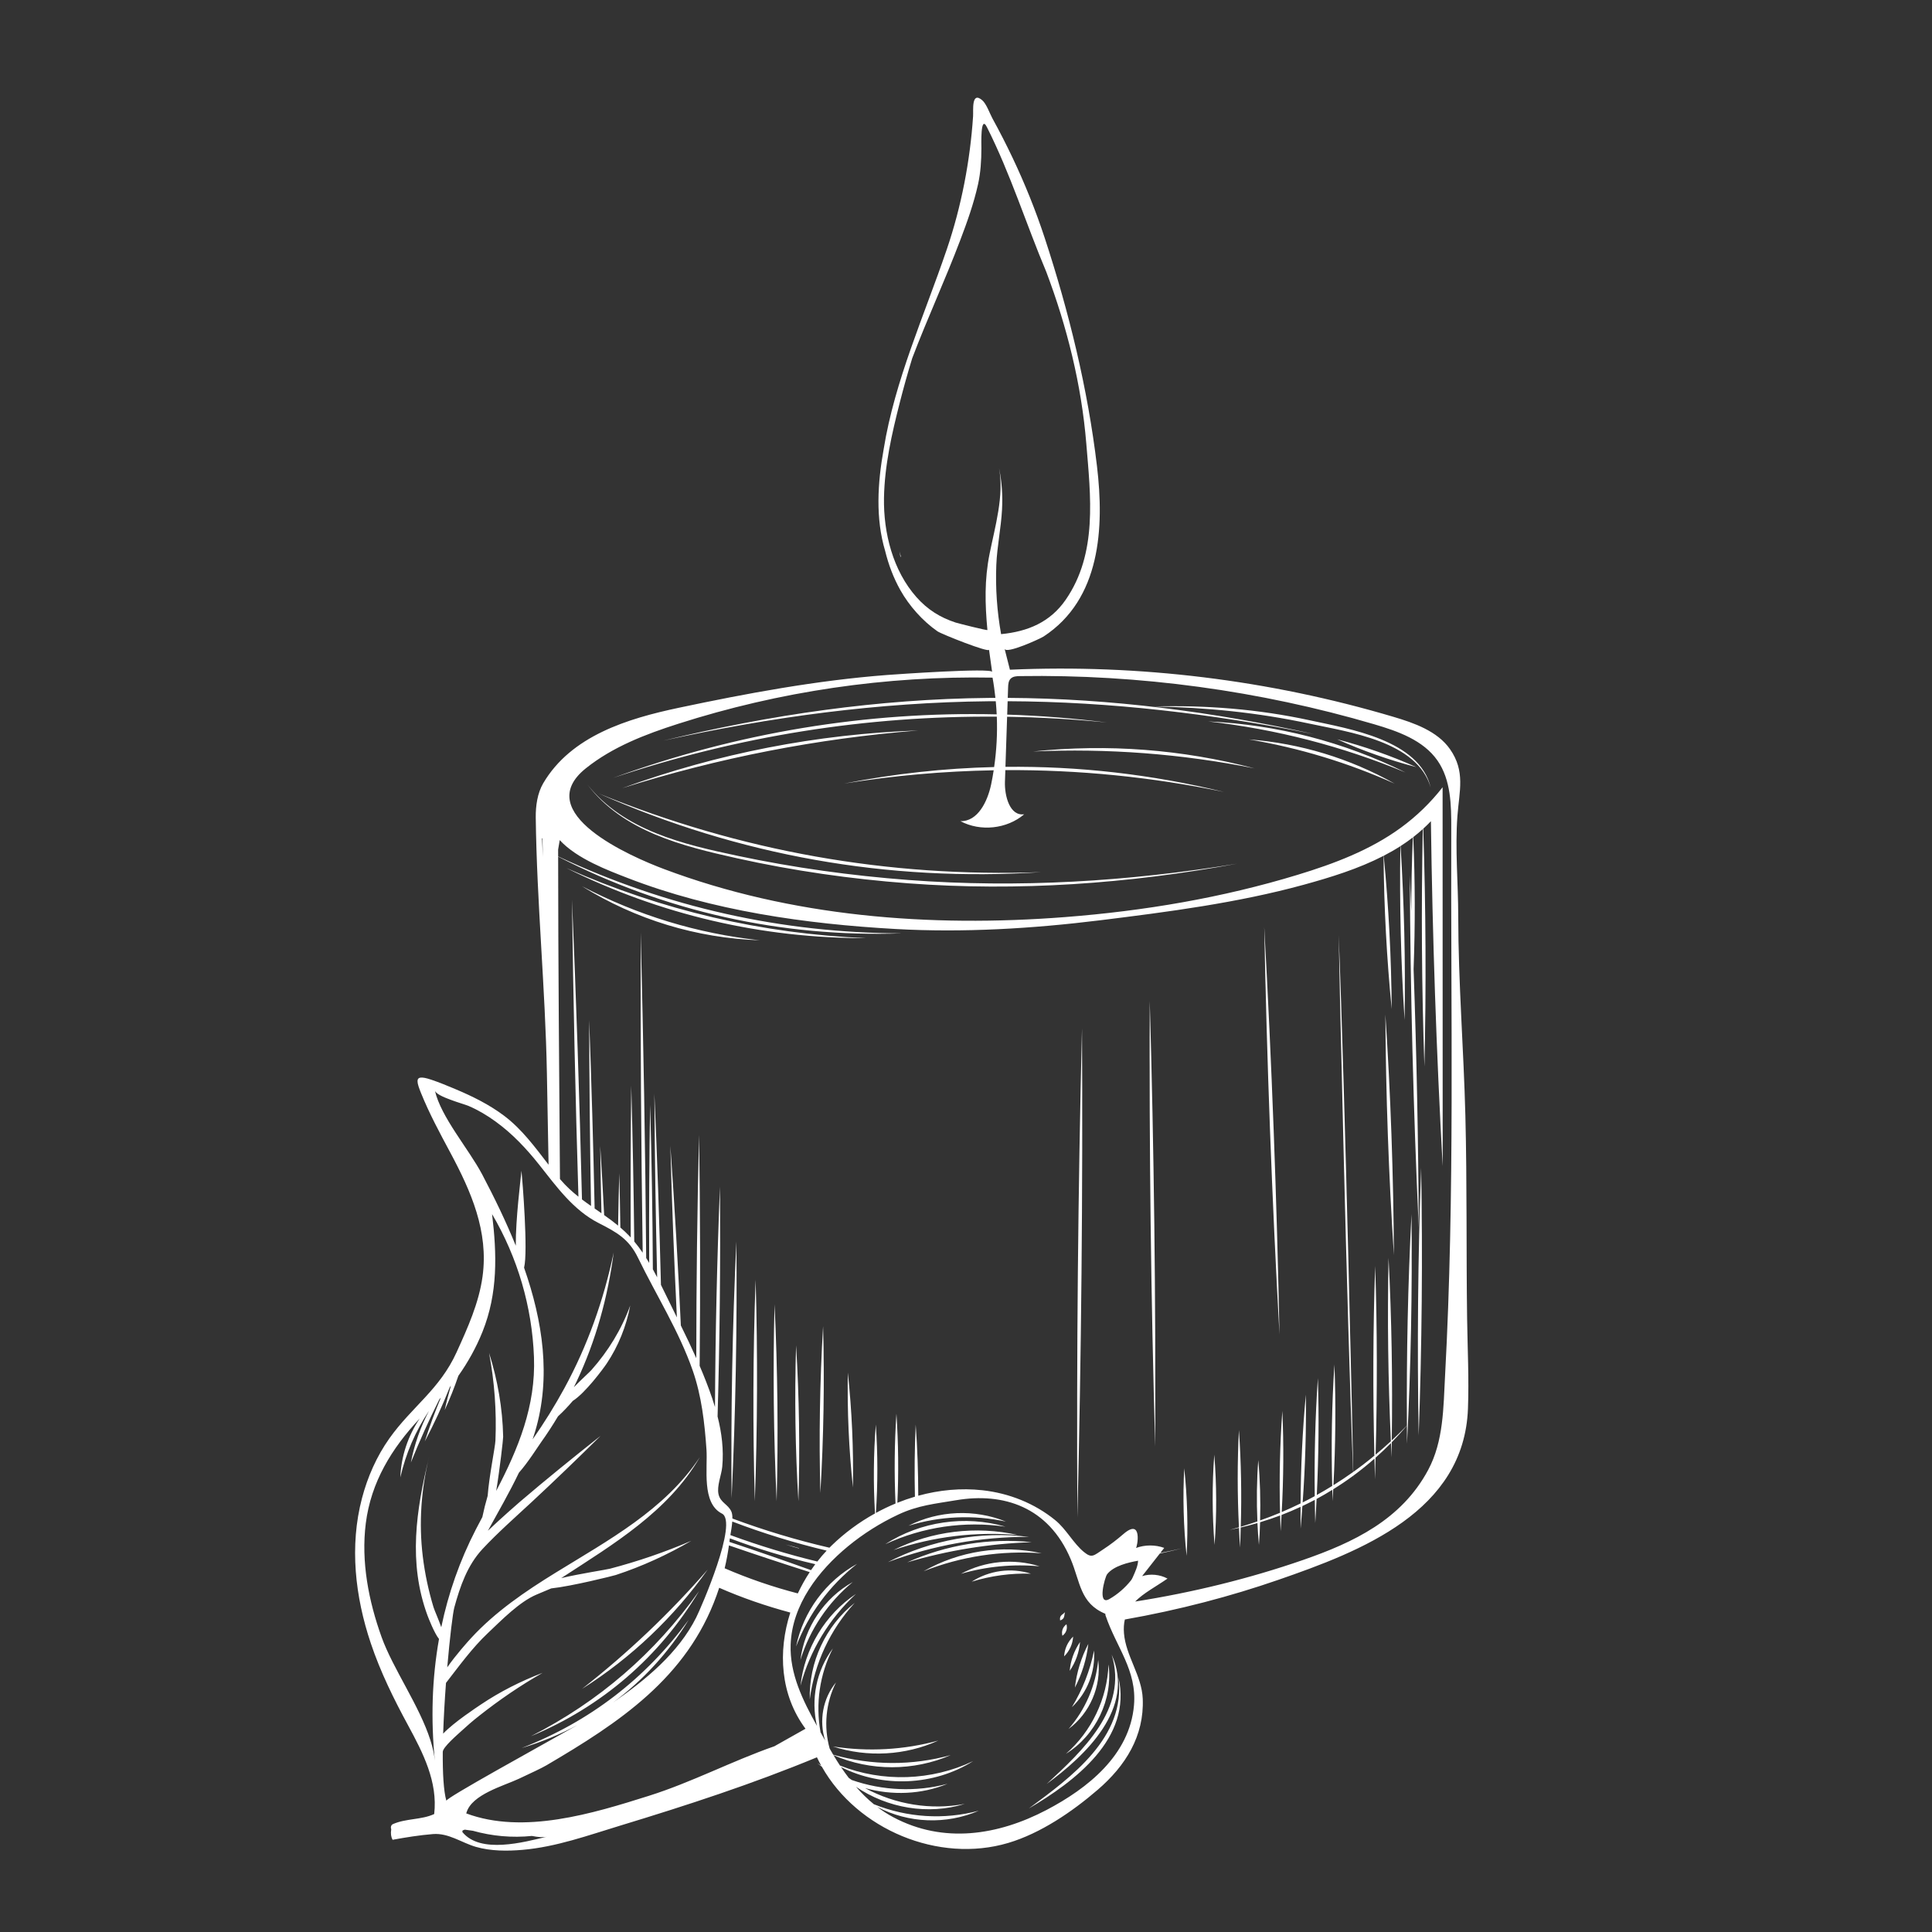 <svg version="1.0" preserveAspectRatio="xMidYMid meet" height="500" viewBox="0 0 375 375" zoomAndPan="magnify" width="500" xmlns:xlink="http://www.w3.org/1999/xlink" xmlns="http://www.w3.org/2000/svg"><rect x="0" y="0" width="375" height="375" fill="#333333" stroke="none"/><defs><clipPath id="749fcee0c1"><path clip-rule="nonzero" d="M 68 18 L 285.305 18 L 285.305 360 L 68 360 Z M 68 18"></path></clipPath></defs><g clip-path="url(#749fcee0c1)"><path fill-rule="nonzero" fill-opacity="1" d="M 270.555 243.617 C 269.539 228.082 268.988 212.5 268.902 196.93 C 269.922 212.465 270.473 228.047 270.555 243.617 Z M 147.469 182.512 C 135.297 181.176 123.816 177.684 112.961 172.016 C 123.441 178.508 135.148 182.07 147.469 182.512 Z M 176.332 170.805 C 165.203 169.961 154.105 168.43 143.184 166.117 C 132.551 163.867 121.105 161.207 114.004 152.273 C 120.941 161.391 132.445 164.23 143.082 166.598 C 154.004 169.023 165.129 170.613 176.285 171.453 C 197.699 173.059 219.016 171.527 240.102 167.645 C 218.98 171.098 197.703 172.414 176.332 170.805 Z M 120.781 152.98 C 139.535 147.074 158.641 143.352 178.238 141.781 C 158.516 142.484 139.324 146.227 120.781 152.98 Z M 270.691 152.098 C 261.969 147.191 252.398 144.289 242.418 143.52 C 252.234 145.188 261.609 148.031 270.691 152.098 Z M 274.902 148.895 C 269.953 146.672 264.793 144.867 259.547 143.5 C 264.492 145.723 269.652 147.527 274.902 148.895 Z M 200.512 145.863 C 214.988 145.219 229.293 146.309 243.508 149.141 C 229.41 145.445 215.004 144.344 200.512 145.863 Z M 272.82 149.938 C 260.801 143.988 247.887 140.656 234.488 140.027 C 247.746 141.543 260.488 144.836 272.82 149.938 Z M 202.074 169.285 C 172.387 170.332 143.699 165.234 116.191 154.008 C 143.453 166.078 172.324 171.215 202.074 169.285 Z M 224.223 280.762 C 224.344 251.934 223.992 223.094 223.164 194.277 C 223.047 223.102 223.398 251.941 224.223 280.762 Z M 209.117 294.551 C 209.891 262.906 210.188 231.238 210.016 199.586 C 209.242 231.23 208.945 262.898 209.117 294.551 Z M 245.387 179.957 C 245.902 206.324 246.887 232.691 248.348 259.023 C 247.832 232.656 246.848 206.289 245.387 179.957 Z M 168.156 182.094 C 147.891 181.25 128.488 176.715 109.945 168.492 C 128.207 177.551 147.773 182.125 168.156 182.094 Z M 254.227 139.809 C 244.238 137.641 234.086 136.844 223.883 137.125 C 234.051 137.297 244.137 138.309 254.09 140.441 C 261.754 142.09 275.113 143.867 277.695 152.855 C 275.516 143.617 261.93 141.48 254.227 139.809 Z M 142.004 290.836 C 142.781 274.23 143.09 257.586 142.93 240.961 C 142.152 257.566 141.844 274.211 142.004 290.836 Z M 146.512 291.367 C 147.027 277.055 147.078 262.711 146.664 248.395 C 146.148 262.707 146.098 277.055 146.512 291.367 Z M 150.746 291.375 C 151.078 278.648 150.941 265.891 150.34 253.172 C 150.012 265.898 150.148 278.656 150.746 291.375 Z M 154.973 291.379 C 155.281 281.301 155.129 271.195 154.52 261.133 C 154.211 271.207 154.359 281.316 154.973 291.379 Z M 159.23 289.777 C 159.871 279.012 160.051 268.199 159.762 257.414 C 159.125 268.184 158.945 279 159.23 289.777 Z M 165.555 288.715 C 165.684 281.285 165.352 273.82 164.562 266.43 C 164.434 273.859 164.766 281.324 165.555 288.715 Z M 275.363 278.641 C 275.992 261.32 276.152 243.973 275.844 226.645 C 275.215 243.965 275.055 261.312 275.363 278.641 Z M 273.082 276.691 C 272.125 277.688 271.141 278.648 270.141 279.582 C 270.316 267.77 270.121 255.945 269.516 244.148 C 269.27 256.008 269.43 267.891 269.969 279.746 C 269 280.641 268.012 281.508 267.008 282.344 C 267.336 270.148 267.324 257.93 266.922 245.742 C 266.496 257.996 266.461 270.277 266.77 282.543 C 265.438 283.645 264.07 284.699 262.668 285.699 C 262.617 281.984 261.09 212.523 259.836 181.527 C 259.891 185.711 261.414 255.188 262.641 285.719 C 261.391 286.613 260.117 287.461 258.82 288.273 C 259.234 280.473 259.312 272.645 259.012 264.844 C 258.496 272.684 258.371 280.562 258.582 288.418 C 257.598 289.027 256.602 289.613 255.59 290.172 C 255.953 282.621 256.031 275.047 255.797 267.496 C 255.281 275.109 255.094 282.762 255.191 290.402 C 254.418 290.824 253.637 291.227 252.848 291.621 C 253.344 284.656 253.559 277.668 253.465 270.695 C 252.812 277.711 252.484 284.766 252.441 291.812 C 251.242 292.402 250.02 292.961 248.781 293.488 C 249.137 286.957 249.191 280.395 248.902 273.863 C 248.422 280.434 248.285 287.039 248.457 293.629 C 247.188 294.16 245.895 294.652 244.586 295.113 C 244.695 291.211 244.582 287.293 244.23 283.41 C 243.934 287.359 243.883 291.34 244.059 295.305 C 242.996 295.672 241.922 296.02 240.836 296.344 C 241.016 290.086 240.906 283.812 240.473 277.574 C 240.156 283.852 240.168 290.16 240.477 296.445 C 239.875 296.621 239.277 296.797 238.672 296.957 C 239.281 296.836 239.879 296.695 240.48 296.559 C 240.543 297.836 240.602 299.113 240.688 300.387 C 240.754 299.086 240.789 297.785 240.828 296.484 C 241.922 296.227 243 295.938 244.066 295.625 C 244.133 297.039 244.227 298.449 244.355 299.855 C 244.465 298.398 244.539 296.934 244.582 295.469 C 245.898 295.07 247.199 294.637 248.473 294.156 C 248.504 295.176 248.52 296.195 248.562 297.211 C 248.641 296.16 248.688 295.102 248.75 294.051 C 250 293.57 251.23 293.043 252.441 292.48 C 252.438 293.887 252.426 295.289 252.445 296.695 C 252.578 295.238 252.684 293.781 252.793 292.32 C 253.605 291.938 254.41 291.539 255.203 291.121 C 255.227 292.621 255.242 294.121 255.289 295.617 C 255.395 294.062 255.469 292.504 255.547 290.945 C 256.586 290.391 257.598 289.793 258.602 289.176 C 258.621 289.91 258.629 290.645 258.656 291.375 C 258.707 290.609 258.734 289.836 258.777 289.066 C 260.105 288.242 261.402 287.371 262.668 286.441 C 262.676 286.664 262.684 286.887 262.691 287.109 C 262.688 286.883 262.684 286.656 262.68 286.43 C 264.094 285.391 265.461 284.289 266.785 283.121 C 266.82 284.457 266.84 285.793 266.883 287.125 C 266.93 285.73 266.953 284.332 266.992 282.938 C 268.016 282.031 269.016 281.086 269.984 280.102 C 270.027 281.027 270.051 281.957 270.102 282.883 C 270.121 281.902 270.121 280.918 270.137 279.941 C 271.148 278.906 272.133 277.828 273.082 276.711 C 273.09 277.887 273.082 279.062 273.098 280.238 C 273.852 265.398 274.141 250.52 273.969 235.664 C 273.27 249.32 272.988 263.016 273.082 276.691 Z M 235.746 299.859 C 236.184 294.043 236.16 288.168 235.691 282.352 C 235.254 288.168 235.277 294.043 235.746 299.859 Z M 230.32 301.98 C 230.625 296.328 230.461 290.629 229.859 285 C 229.559 290.652 229.719 296.352 230.32 301.98 Z M 174.762 108.074 C 174.793 108.062 174.824 108.059 174.855 108.051 C 174.777 107.723 174.699 107.398 174.625 107.066 C 174.668 107.402 174.715 107.738 174.762 108.074 Z M 284.93 273.406 C 284.191 293.414 264.156 301.098 248.109 306.652 C 238.902 309.844 228.812 312.5 218.332 314.344 C 218.148 315.133 218.082 316.016 218.164 317.023 C 218.52 321.422 221.621 325.227 221.805 329.73 C 222.105 336.977 218.441 342.77 213.078 347.383 C 208.137 351.641 201.992 355.844 195.691 357.715 C 182.191 361.727 166.414 355.121 159.52 342.918 C 159.223 342.688 158.918 342.465 158.629 342.223 C 158.879 342.387 159.133 342.531 159.387 342.688 C 159.102 342.164 158.82 341.633 158.566 341.09 C 146.086 346.254 133.34 350.414 120.43 354.336 C 114.191 356.23 107.953 358.496 101.414 359.055 C 98.457 359.312 95.258 359.305 92.383 358.48 C 89.586 357.676 87.074 355.746 84.031 355.992 C 81.402 356.207 78.793 356.625 76.199 357.102 C 75.906 356.574 75.801 355.906 75.938 355.078 C 75.797 354.699 75.875 354.227 76.281 354.051 C 78.863 352.926 81.789 353.254 84.277 352.105 C 85 345.863 82.102 340.227 79.219 334.906 C 76.426 329.762 73.84 324.523 71.973 318.961 C 68.93 309.91 67.809 300.105 70.266 290.781 C 71.352 286.66 73.109 282.676 75.578 279.195 C 79.945 273.043 85.336 269.711 88.629 262.461 C 90.781 257.727 92.957 252.906 93.664 247.758 C 94.859 239.02 91.438 231.254 87.414 223.738 C 85.383 219.953 83.355 216.195 81.738 212.207 C 81.332 211.203 81.051 210.426 81.043 209.906 C 81.02 209.059 81.707 208.902 83.684 209.562 C 85.305 210.102 86.902 210.773 88.477 211.434 C 91.773 212.82 95.004 214.426 97.871 216.586 C 101.301 219.172 103.883 222.707 106.477 226.07 C 106.434 223.488 106.215 211.633 106.152 208.289 C 105.84 191.734 104.195 175.215 103.988 158.676 C 103.961 156.441 104.309 153.957 105.434 152.039 C 110.863 142.797 121.867 139.473 131.715 137.387 C 145.039 134.566 158.512 132.066 172.105 131.02 C 173.871 130.883 192.457 129.59 192.57 130.418 C 192.371 128.98 192.168 127.543 191.969 126.102 C 192.062 126.781 182.738 123.078 181.965 122.539 C 179.09 120.543 176.461 117.586 174.754 114.535 C 173.418 112.152 172.461 109.598 171.812 106.953 C 169.918 100.621 170.328 93.785 171.527 87.145 C 173.668 73.875 179.395 61.246 183.707 48.586 C 183.734 48.512 183.758 48.438 183.785 48.363 C 186.613 40.039 188.301 31.215 188.875 22.555 C 188.949 21.441 188.516 17.66 190.625 19.434 C 191.473 20.148 192.098 22.008 192.633 22.988 C 194.012 25.496 195.316 28.043 196.543 30.629 C 198.934 35.676 201.031 40.863 202.773 46.168 C 207.48 60.504 211.141 75.465 212.922 90.473 C 214.344 102.414 213.656 116.301 202.547 123.555 C 201.953 123.945 195.273 127.027 194.992 125.922 C 195.336 127.277 195.68 128.637 196.023 129.992 C 221.117 128.883 246.391 131.984 270.469 139.137 C 274.426 140.312 278.988 141.887 281.453 145.422 C 284.453 149.723 283.25 153.512 282.887 158.355 C 282.406 164.793 283.035 171.383 283.043 177.84 C 283.059 190.797 284.102 203.66 284.43 216.605 C 284.762 229.73 284.582 242.855 284.766 255.98 C 284.852 261.777 285.145 267.613 284.93 273.406 Z M 105.363 166.312 C 105.363 166.312 105.301 162.785 105.297 162.719 C 105.27 162.723 105.238 162.73 105.207 162.734 C 105.262 163.93 105.312 165.121 105.363 166.312 Z M 193.906 90.852 C 194.469 93.488 194.637 96.242 194.492 98.93 C 194.297 102.523 193.531 106.051 193.383 109.656 C 193.203 114.16 193.52 118.66 194.312 123.086 C 199.484 122.582 203.836 120.785 206.859 116.402 C 213.074 107.402 211.688 96.297 210.844 86.027 C 209.91 74.676 207.105 63.418 203.086 52.777 C 199.145 43.422 196.145 33.758 191.555 24.668 C 190.266 22.113 190.492 28.18 190.488 28.801 C 190.484 31.145 190.344 33.488 189.836 35.777 C 189.008 39.5 187.719 43.102 186.367 46.66 C 183.469 54.309 179.988 61.832 177.062 69.527 C 176.191 72.375 175.387 75.238 174.652 78.121 C 173.109 84.176 171.691 90.363 171.582 96.637 C 171.465 103.426 173.309 110.766 177.91 115.934 C 180.035 118.32 182.484 119.859 185.496 120.84 C 185.965 120.988 191.664 122.434 191.656 122.281 C 191.184 117.207 191.066 112.535 192.078 107.492 C 193.113 102.324 194.938 96.156 193.906 90.852 Z M 83.297 282.738 C 81.746 289.109 81.27 295.613 82.066 302.133 C 82.473 305.461 83.176 308.773 84.152 311.98 C 84.352 312.629 85.129 314.332 85.648 315.84 C 87.012 309.301 89.227 302.93 92.367 296.848 C 92.781 296.055 93.199 295.262 93.621 294.465 C 93.914 293.074 94.254 291.703 94.656 290.34 C 94.941 286.492 96.109 280.898 96.164 279.605 C 96.402 273.895 95.98 268.219 94.93 262.605 C 96.59 267.867 97.547 273.336 97.664 278.859 C 97.672 279.309 97.02 285.102 96.312 289.387 C 100.629 281.129 103.996 272.898 103.645 263.438 C 103.281 253.656 100.477 244.094 95.512 235.66 C 96.449 243.426 96.656 251.008 93.66 258.477 C 92.441 261.516 90.852 264.383 88.973 267.039 C 88.199 269.305 87.316 271.527 86.316 273.691 C 86.66 272.109 87.066 270.539 87.52 268.98 C 87.449 269.07 87.375 269.168 87.301 269.258 C 85.875 272.852 84.254 276.375 82.449 279.781 C 83.363 276.91 84.406 274.074 85.57 271.285 C 85.477 271.391 85.379 271.5 85.285 271.602 C 83.27 275.613 81.43 279.695 79.75 283.875 C 80.418 280.387 81.613 276.996 83.266 273.848 C 80.648 277.77 78.762 282.121 77.707 286.754 C 77.855 282.676 79.195 278.699 81.461 275.34 C 76.027 281.121 72.008 287.68 71 295.676 C 70.062 303.137 71.547 310.738 74.066 317.758 C 76.266 323.879 81.426 331.102 83.543 337.781 C 83.973 339.137 84.277 340.465 84.406 341.762 C 83.613 333.805 83.836 325.855 85.211 318.121 C 84.305 317.02 83.145 314.012 82.988 313.594 C 79.188 303.301 80.773 293.098 83.297 282.738 Z M 112.094 334.828 C 108.684 336.652 105.062 338.16 101.246 339.297 C 114.449 334.164 125.312 325.824 133.68 314.398 C 129.766 320.77 124.797 326.168 118.996 330.457 C 125.352 326.047 131.648 320.859 135.125 313.969 C 136.062 312.102 143.391 295.32 140.102 293.77 C 140.098 293.77 140.094 293.77 140.086 293.766 C 136.152 291.707 137.379 285.016 137.125 281.355 C 136.77 276.184 136.172 270.949 134.461 266.027 C 131.785 258.34 127.379 251.422 123.836 244.129 C 122.074 240.496 119.719 239.184 116.219 237.406 C 111.277 234.895 108.035 230.332 104.676 226.102 C 103.445 224.543 102.129 223.023 100.715 221.594 C 97.973 218.816 94.562 216.203 90.961 214.668 C 89.93 214.227 84.68 212.855 84.406 211.66 C 85.586 216.855 90.98 222.996 93.613 228 C 95.918 232.379 98.184 237.012 100.113 241.793 C 100.078 236.605 101.059 228.93 101.219 227.246 C 101.41 229.16 102.52 242.922 101.723 246.055 C 105.336 256.379 107.02 267.277 103.863 277.875 C 103.715 278.383 103.551 278.887 103.379 279.387 C 105.609 276.199 107.668 272.898 109.531 269.48 C 114.051 261.18 117.18 252.34 119.121 243.102 C 117.977 251.781 115.66 260.227 111.914 268.16 C 111.742 268.527 111.562 268.895 111.383 269.258 C 112.785 267.816 114.43 266.332 114.773 265.945 C 118.059 262.246 120.637 258.043 122.328 253.391 C 121.57 257.418 120.031 261.262 117.754 264.672 C 117.125 265.613 113.625 270.371 111.172 271.918 C 110.281 272.973 109.328 273.977 108.305 274.914 C 107.277 276.633 106.184 278.316 105.02 279.945 C 104.461 280.727 102.488 283.859 100.723 285.848 C 98.891 289.684 96.746 293.375 94.699 297.117 C 97.355 294.594 100.484 291.863 100.863 291.543 C 106 287.152 111.258 282.898 116.559 278.711 C 112.164 283.055 107.715 287.352 103.184 291.559 C 100.023 294.488 96.625 297.484 93.688 300.625 C 90.715 303.805 89.316 307.879 88.184 312 C 87.898 313.039 87.312 317.789 86.809 323.633 C 88.512 321.18 90.762 318.688 91.445 317.941 C 96.16 312.82 101.969 308.875 107.863 305.246 C 118.082 298.941 129.035 293.09 135.844 282.828 C 129.73 293.375 119.027 299.746 109.086 306.211 C 109.035 306.246 108.984 306.277 108.93 306.312 C 112.637 305.43 117.578 304.699 118.395 304.484 C 123.789 303.07 129.055 301.266 134.184 299.07 C 129.539 301.777 124.641 304.031 119.527 305.707 C 119.039 305.867 111.012 307.879 106.992 308.309 C 106.047 308.707 105.105 309.102 104.16 309.5 C 100.812 310.902 97.328 314.5 94.711 316.969 C 91.629 319.879 89.164 323.312 86.566 326.652 C 86.324 329.875 86.125 333.285 86.016 336.5 C 88.082 334.305 92.551 331.379 93.336 330.848 C 97.066 328.34 101.109 326.305 105.309 324.703 C 100.977 327.168 96.879 329.977 92.969 333.066 C 91.785 334 90.613 335.008 89.508 336.031 C 88.777 336.715 85.953 339.121 85.941 340.039 C 85.91 344.148 86.098 347.633 86.641 349.531 C 86.488 349 104.422 339.172 112.094 334.828 Z M 141.668 298.594 C 141.656 298.672 141.598 299.129 141.578 299.281 C 146.879 301.047 152.16 302.875 157.418 304.766 C 157.684 304.375 157.961 303.984 158.242 303.605 C 152.605 302.301 147.078 300.629 141.668 298.594 Z M 158.645 303.09 C 159.219 302.352 159.82 301.645 160.453 300.973 C 154.242 299.496 148.121 297.613 142.133 295.328 C 142.07 296.215 141.898 297.18 141.766 297.961 C 147.293 299.992 152.918 301.703 158.645 303.09 Z M 141.488 299.961 C 141.281 301.453 141.004 302.938 140.656 304.402 C 145.27 306.402 150.039 308.031 154.855 309.281 C 155.527 307.848 156.297 306.465 157.164 305.148 C 151.922 303.48 146.695 301.75 141.488 299.961 Z M 106.168 356.496 C 105.387 356.684 104.352 356.578 103.25 356.355 C 99.41 356.742 95.539 356.406 91.781 355.352 C 91.258 355.281 90.734 355.211 90.211 355.133 C 90.066 355.18 89.922 355.23 89.785 355.289 C 89.773 355.391 89.758 355.488 89.738 355.59 C 93.223 359.891 101.66 357.582 106.168 356.496 Z M 156.348 335.547 C 151.445 328.953 150.961 320.57 153.398 312.996 C 148.641 311.719 144.02 310.129 139.598 308.188 C 139.441 308.668 139.277 309.145 139.105 309.621 C 133.316 325.707 120.168 334.367 106.043 342.656 C 105.02 343.254 102.988 344.18 100.727 345.25 C 97.754 346.648 91.594 348.281 90.547 351.82 C 90.527 351.871 90.512 351.926 90.488 351.977 C 101.625 356.137 115.121 351.984 125.926 348.574 C 134.281 345.941 142.055 341.828 150.305 338.949 C 152.316 337.812 154.332 336.68 156.348 335.547 Z M 214.586 313.562 C 214.547 313.445 214.539 313.34 214.551 313.238 C 209.613 311.191 209.711 307.09 207.812 302.609 C 203.52 292.48 194.77 289.641 185.609 291.188 C 181.488 291.887 178.211 292.164 174.34 293.984 C 170.863 295.617 167.574 297.691 164.605 300.129 C 158.871 304.848 153.742 311.477 153.465 319.191 C 153.258 324.887 155.836 330.074 158.574 334.996 C 157.352 329.844 158.441 324.27 161.656 319.961 C 159.086 324.992 158.262 330.723 159.27 336.242 C 159.418 336.508 160.012 337.566 160.16 337.832 C 158.945 334.035 159.688 329.676 162.266 326.559 C 160.277 330.52 159.848 335.148 161.039 339.398 C 161.266 339.801 161.496 340.195 161.727 340.59 C 169.188 342.699 177.062 342.738 184.539 340.66 C 177.363 343.793 168.953 343.816 161.777 340.672 C 162.184 341.355 162.605 342.031 163.043 342.695 C 171.316 345.98 180.836 345.664 188.887 341.832 C 181.246 346.641 171.25 347.039 163.23 342.98 C 163.715 343.699 164.219 344.402 164.746 345.09 C 164.941 345.23 165.137 345.363 165.332 345.5 C 171.266 347.57 177.797 347.867 183.91 346.234 C 178.844 348.324 173.145 348.523 167.906 347.07 C 173.758 350.23 180.645 351.402 187.273 350.129 C 180.137 352.348 172.234 350.953 166.148 346.816 C 167.211 348.039 168.363 349.18 169.621 350.203 C 176.102 352.801 183.215 353.262 189.984 351.457 C 183.68 354.195 176.312 353.91 170.262 350.715 C 171.234 351.453 172.266 352.125 173.367 352.711 C 183.113 357.906 193.707 356.25 203.117 351.32 C 211.113 347.129 219.27 340.676 220.105 331.004 C 220.699 324.164 216.664 319.727 214.586 313.562 Z M 219.871 306.137 C 220.359 305.047 220.867 303.941 220.902 302.934 C 218.996 303.27 216.18 303.93 214.902 305.543 C 214.43 306.145 212.918 311.762 215.336 310.371 C 216.945 309.445 218.363 308.207 219.523 306.754 C 219.645 306.602 219.762 306.387 219.871 306.137 Z M 281.688 160.824 C 281.703 156.258 281.625 151.375 279.02 147.629 C 276.266 143.672 271.352 141.938 266.727 140.578 C 244.438 134.035 221.164 130.875 197.938 131.23 C 197.309 131.238 196.613 131.281 196.168 131.727 C 195.738 132.16 195.691 132.832 195.672 133.445 C 195.648 134.117 195.625 134.789 195.605 135.457 C 215.688 135.566 235.508 138.164 255.121 142.504 C 235.449 138.566 215.637 136.191 195.582 136.105 C 195.555 136.973 195.523 137.836 195.496 138.703 C 201.918 138.914 208.367 139.418 214.84 140.234 C 208.359 139.59 201.906 139.227 195.48 139.121 C 195.371 142.359 195.266 145.602 195.156 148.844 C 209.359 148.68 223.535 150.301 237.59 153.719 C 223.473 150.801 209.32 149.398 195.137 149.48 C 195.109 150.227 195.086 150.973 195.059 151.719 C 194.965 154.535 196.016 158.457 198.801 158.047 C 195.445 160.91 190.305 161.465 186.414 159.383 C 189.793 159.484 191.684 155.559 192.379 152.254 C 192.57 151.344 192.734 150.426 192.875 149.512 C 183.219 149.68 173.547 150.527 163.859 152.086 C 173.551 150.18 183.262 149.117 192.961 148.883 C 193.43 145.648 193.609 142.371 193.48 139.105 C 168.199 138.906 143.359 142.855 119.035 150.98 C 143.211 142.18 168.133 138.074 193.457 138.656 C 193.414 137.805 193.355 136.957 193.277 136.109 C 192.805 136.113 192.332 136.109 191.859 136.113 C 170.527 136.328 149.535 139.168 128.738 143.762 C 149.473 138.734 170.48 135.676 191.852 135.465 C 192.305 135.461 192.754 135.465 193.207 135.461 C 193.066 134.145 192.891 132.832 192.652 131.527 C 172.004 131.148 151.293 134.188 131.625 140.492 C 125.27 142.527 118.906 144.965 113.699 149.141 C 102.895 157.801 122.516 166.289 128.875 168.68 C 153.543 177.953 180.469 180.043 206.742 178.004 C 222.02 176.82 237.223 174.266 251.879 169.797 C 258.938 167.648 265.957 165.008 271.914 160.652 C 274.957 158.43 277.691 155.781 280.008 152.805 C 280.012 177.32 280.02 201.836 280.023 226.355 C 278.797 204.051 278.035 181.727 277.738 159.395 C 277.262 159.902 276.766 160.379 276.254 160.848 C 276.754 176.227 276.836 191.629 276.48 207.008 C 275.941 191.66 275.848 176.285 276.16 160.93 C 275.566 161.473 274.945 161.988 274.312 162.48 C 274.68 171.012 274.695 179.566 274.379 188.098 C 274.965 204.836 275.301 221.582 275.379 238.324 C 274.332 215.531 273.754 192.699 273.645 169.887 C 273.754 172.254 273.836 174.629 273.938 177.004 C 273.926 172.18 274.027 167.355 274.23 162.547 C 273.465 163.137 272.668 163.691 271.852 164.219 C 272.551 175.453 272.816 186.734 272.629 197.992 C 271.906 186.766 271.637 175.492 271.809 164.246 C 270.766 164.914 269.688 165.531 268.578 166.102 C 269.539 175.984 270.059 185.93 270.129 195.859 C 269.156 185.98 268.629 176.043 268.547 166.117 C 263.656 168.641 258.238 170.305 253.02 171.738 C 240.227 175.246 226.672 177.004 213.52 178.629 C 200.391 180.25 186.977 181.055 173.863 180.32 C 156.41 179.344 138.227 176.781 121.848 170.426 C 118.121 168.977 111.992 166.711 108.645 163.066 C 108.539 163.676 108.438 164.285 108.332 164.895 C 108.332 165.34 108.336 165.785 108.336 166.23 C 129.426 176.094 151.727 181.098 175.043 181.168 C 151.629 181.965 129.152 176.934 108.336 166.273 C 108.344 187.047 108.539 208.008 108.688 228.84 C 108.734 228.895 108.777 228.949 108.82 229 C 109.883 230.254 111.055 231.309 112.273 232.277 C 111.684 213.062 111.266 193.844 111.023 174.621 C 111.844 194.008 112.488 213.41 112.961 232.809 C 113.539 233.246 114.125 233.668 114.719 234.082 C 114.508 222.055 114.383 210.023 114.359 197.996 C 114.812 210.184 115.16 222.375 115.418 234.57 C 115.859 234.875 116.301 235.18 116.742 235.484 C 116.637 231.133 116.555 226.777 116.504 222.422 C 116.785 226.898 117.039 231.375 117.266 235.852 C 118.188 236.5 119.094 237.168 119.973 237.891 C 120.031 234.492 120.105 231.098 120.203 227.703 C 120.293 231.219 120.359 234.738 120.41 238.258 C 121.027 238.785 121.625 239.34 122.195 239.945 C 122.273 240.027 122.348 240.113 122.422 240.195 C 122.375 230.367 122.406 220.543 122.523 210.719 C 122.805 220.801 122.996 230.887 123.109 240.977 C 123.691 241.672 124.234 242.395 124.746 243.145 C 124.438 222.434 124.305 201.719 124.355 181.008 C 124.898 202.059 125.254 223.117 125.426 244.18 C 125.625 244.496 125.82 244.812 126.008 245.133 C 125.957 234.898 126.016 224.664 126.191 214.438 C 126.488 225.078 126.664 235.723 126.719 246.367 C 127 246.883 127.277 247.406 127.551 247.926 C 127.266 236.055 127.086 224.18 127.016 212.309 C 127.559 224.664 127.984 237.027 128.289 249.391 C 128.898 250.617 130.945 254.82 131.383 255.707 C 130.836 244.605 130.414 233.496 130.117 222.387 C 130.938 234.004 131.613 245.637 132.152 257.277 C 133.18 259.371 134.195 261.484 135.148 263.621 C 135.152 249.168 135.332 234.715 135.688 220.273 C 135.914 235.215 135.949 250.168 135.801 265.113 C 136.02 265.617 136.23 266.125 136.441 266.633 C 137.301 268.742 138.117 270.902 138.777 273.105 C 138.855 258.848 139.172 244.59 139.742 230.348 C 139.859 245.211 139.703 260.082 139.281 274.941 C 140.086 278.121 140.5 281.379 140.188 284.703 C 140.031 286.324 139.105 288.422 139.465 290.031 C 139.832 291.676 141.324 291.973 141.957 293.387 C 142.109 293.73 142.164 294.207 142.16 294.746 C 148.324 297.043 154.617 298.934 160.996 300.41 C 161.141 300.266 161.277 300.121 161.426 299.98 C 163.914 297.562 166.762 295.457 169.836 293.758 C 169.496 288.02 169.551 282.238 169.992 276.512 C 170.391 282.211 170.391 287.953 170.012 293.66 C 171.25 292.984 172.52 292.371 173.82 291.832 C 173.559 286.023 173.613 280.188 173.996 274.391 C 174.379 280.141 174.438 285.926 174.18 291.688 C 175.297 291.238 176.434 290.844 177.586 290.504 C 177.477 285.84 177.523 281.168 177.738 276.516 C 178.066 281.105 178.227 285.711 178.234 290.32 C 182.289 289.207 186.516 288.793 190.707 289.258 C 195.848 289.828 200.781 291.781 204.809 295.055 C 206.977 296.816 208.332 299.566 210.402 301.25 C 211.941 302.504 212.262 301.957 214.164 300.711 C 215.527 299.82 216.82 298.824 218.051 297.758 C 221.855 294.469 220.73 300.375 220.484 300.465 C 222.238 299.82 224.219 299.812 225.977 300.445 C 225.719 300.77 225.465 301.098 225.207 301.426 C 226.629 301.145 228.051 300.848 229.473 300.527 C 228.023 300.891 226.57 301.227 225.117 301.543 C 223.973 303.004 222.828 304.461 221.684 305.922 C 223.305 305.426 225.121 305.602 226.613 306.402 C 224.324 307.984 221.977 309.203 220.332 310.859 C 231.531 309.102 242.523 306.391 252.883 302.805 C 262.73 299.395 272.039 294.969 277.203 285.32 C 280.215 279.695 280.156 273.184 280.488 266.98 C 282.402 231.672 281.562 196.176 281.688 160.824 Z M 154.254 300.262 C 154.207 300.246 154.164 300.227 154.125 300.207 C 153.574 300.07 153.023 299.938 152.477 299.793 C 153.234 300.023 153.996 300.246 154.758 300.461 C 154.871 300.496 154.988 300.523 155.102 300.555 C 155.098 300.539 155.098 300.52 155.098 300.5 C 154.816 300.422 154.535 300.34 154.254 300.262 Z M 199.695 351.023 C 208.535 345.824 219.824 337.426 217.094 325.582 C 218.613 337.219 207.867 344.984 199.695 351.023 Z M 203.16 346.266 C 210.68 340.746 220.465 331.539 215.773 321.16 C 219.02 331.68 210.062 339.875 203.16 346.266 Z M 206.898 340.414 C 212.695 336.828 216.047 329.844 215.164 323.07 C 214.91 329.699 211.895 336.047 206.898 340.414 Z M 213.164 322.199 C 212.691 327.145 210.672 331.848 207.406 335.59 C 211.539 332.547 213.797 327.293 213.164 322.199 Z M 212.355 320.363 C 211.574 324.27 210.117 327.957 208.051 331.359 C 211.066 328.535 212.625 324.477 212.355 320.363 Z M 211.242 319.082 C 209.867 321.715 208.98 324.609 208.637 327.562 C 210.012 324.926 210.902 322.035 211.242 319.082 Z M 209.633 318.715 C 208.5 320.387 207.801 322.293 207.633 324.309 C 208.766 322.641 209.465 320.73 209.633 318.715 Z M 208.293 317.656 C 207.25 318.672 206.625 320.047 206.543 321.5 C 207.586 320.484 208.211 319.113 208.293 317.656 Z M 206.211 317.504 C 206.949 316.957 207.23 316.152 207.004 315.266 C 206.273 315.812 205.988 316.617 206.211 317.504 Z M 206.723 312.926 C 206.184 313.48 205.605 313.531 205.77 314.527 C 206.723 314.195 206.496 313.664 206.723 312.926 Z M 202.18 301.492 C 194.414 299.766 186.168 301.047 179.262 304.98 C 186.57 302.082 194.344 300.91 202.18 301.492 Z M 176.086 303.254 C 183.965 300.918 192.039 299.613 200.25 299.336 C 192.016 298.484 183.633 299.859 176.086 303.254 Z M 172.336 303.211 C 181.113 299.938 190.328 298.281 199.699 298.305 C 190.328 297.168 180.723 298.867 172.336 303.211 Z M 173.438 300.863 C 181.219 298.23 189.348 297.254 197.531 297.938 C 189.438 296.113 180.867 297.176 173.438 300.863 Z M 195.172 296.328 C 187.32 294.066 178.695 295.297 171.824 299.734 C 179.137 296.359 187.195 295.176 195.172 296.328 Z M 195.25 295.34 C 189.176 292.879 182.184 293.172 176.34 296.145 C 182.488 294.262 188.961 293.984 195.25 295.34 Z M 201.781 304.02 C 196.754 302.441 191.152 302.977 186.516 305.477 C 191.473 304.035 196.641 303.543 201.781 304.02 Z M 188.602 307.004 C 192.336 305.855 196.203 305.328 200.105 305.453 C 196.242 304.227 192.016 304.824 188.602 307.004 Z M 161.672 338.988 C 168.355 341.16 175.73 340.75 182.125 337.844 C 175.434 339.664 168.523 340.047 161.672 338.988 Z M 157.176 329.855 C 158.082 322.84 161.125 316.34 165.895 311.125 C 160.238 315.594 156.988 322.66 157.176 329.855 Z M 166.137 309.383 C 160.125 313.391 156.16 320.016 155.375 327.184 C 157.219 320.328 160.938 314.211 166.137 309.383 Z M 165.516 307.078 C 159.98 310.176 156.141 315.895 155.363 322.188 C 157.207 316.258 160.723 311.027 165.516 307.078 Z M 166.352 303.551 C 160.297 306.871 155.91 312.812 154.52 319.574 C 156.957 313.238 161.012 307.746 166.352 303.551 Z M 135.699 308.82 C 127.117 320.895 116.242 330.277 103.043 337.004 C 116.816 331.277 128.02 321.605 135.699 308.82 Z M 137.363 304.656 C 129.961 313.16 121.844 320.863 112.973 327.812 C 122.543 321.762 130.805 313.887 137.363 304.656 Z M 137.363 304.656" fill="#ffffff"></path></g></svg>